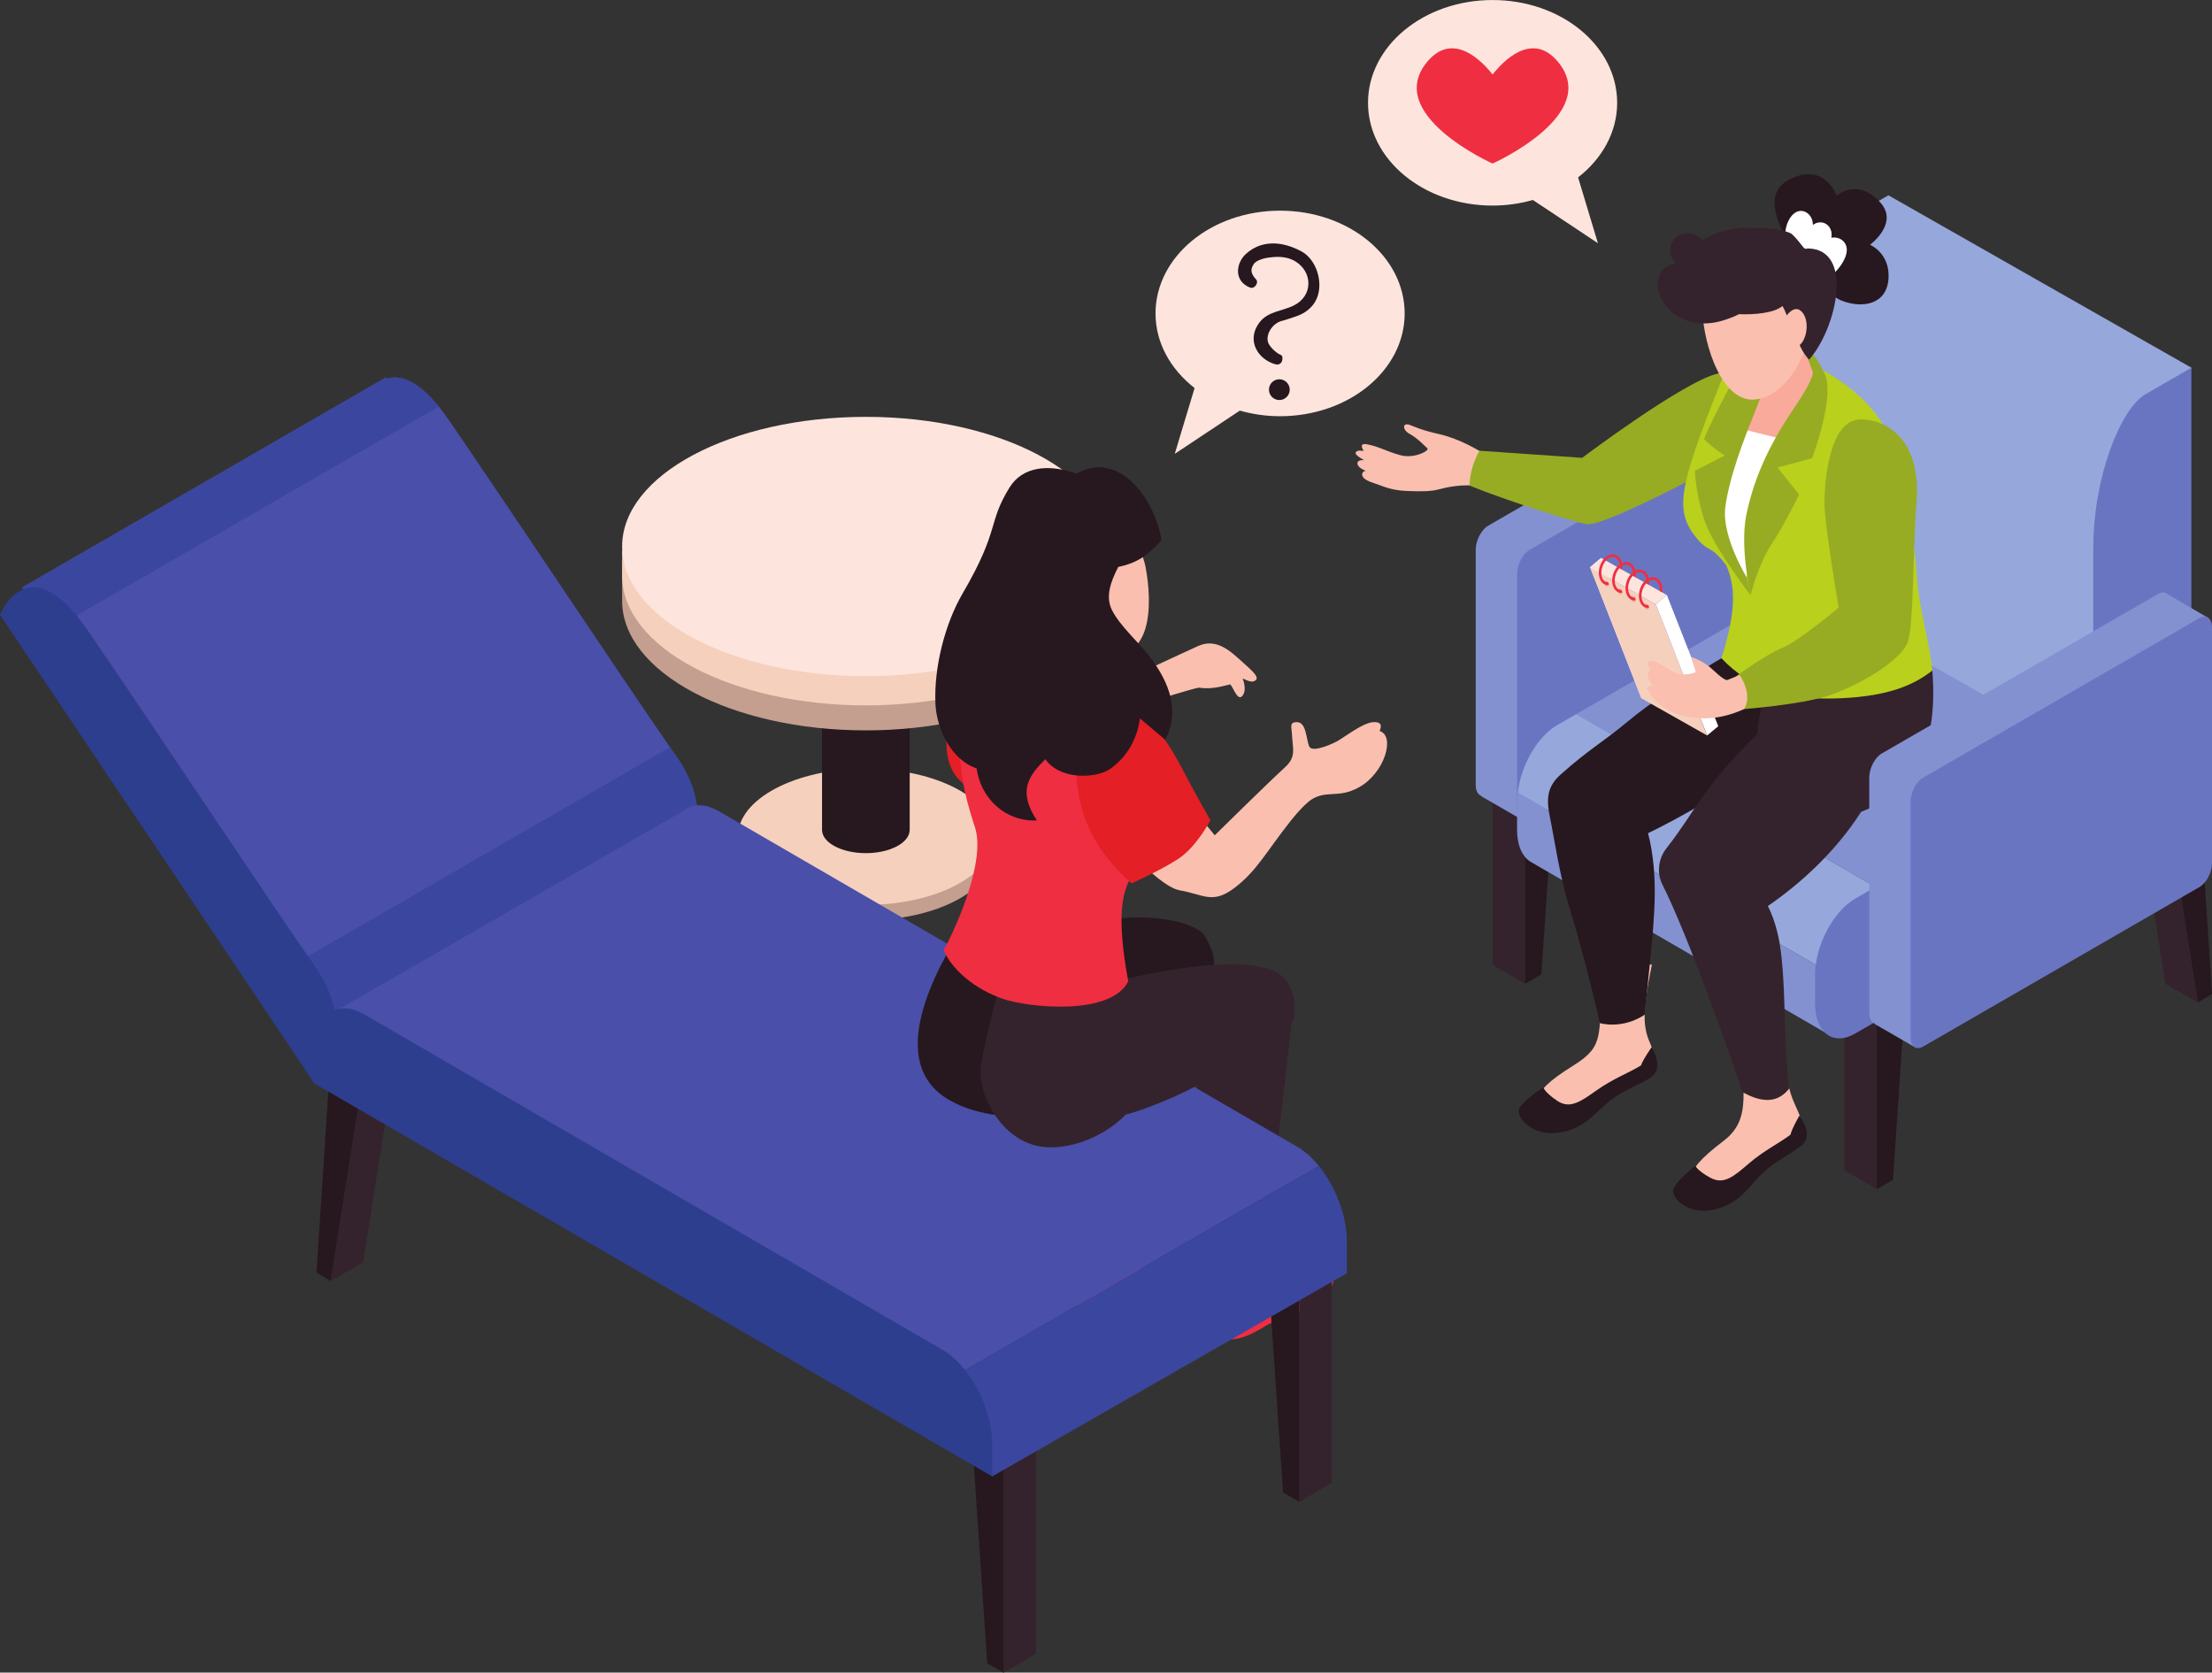<?xml version="1.0" encoding="UTF-8"?><svg xmlns="http://www.w3.org/2000/svg" xmlns:xlink="http://www.w3.org/1999/xlink" height="1622.1" preserveAspectRatio="xMidYMid meet" version="1.0" viewBox="262.8 315.0 2145.0 1622.1" width="2145.0" zoomAndPan="magnify"><rect x="262.8" y="315.0" width="2145.0" height="1622.1" fill="#333333" stroke="none"/><g><g><path d="M 978.23 1128.801 L 978.23 1138.82 C 978.23 1138.82 978.23 1140.52 978.23 1141.422 C 978.23 1177.898 1033.84 1207.48 1102.43 1207.48 C 1171.031 1207.48 1226.641 1177.898 1226.641 1141.422 C 1226.641 1140.52 1226.641 1138.82 1226.641 1138.82 L 1226.641 1128.801 L 978.23 1128.801" fill="#c49e8f"/></g><g><path d="M 1102.43 1060.441 C 1033.84 1060.441 978.23 1090.02 978.23 1126.512 C 978.23 1163 1033.84 1192.578 1102.43 1192.578 C 1171.031 1192.578 1226.641 1163 1226.641 1126.512 C 1226.641 1090.02 1171.031 1060.441 1102.43 1060.441" fill="#f5d0bd"/></g><g><path d="M 1059.93 978.5 L 1059.93 1118.879 C 1059.93 1118.879 1059.93 1119.469 1059.93 1119.77 C 1059.93 1132.25 1078.961 1142.379 1102.43 1142.379 C 1125.91 1142.379 1144.941 1132.25 1144.941 1119.77 C 1144.941 1119.469 1144.941 1118.879 1144.941 1118.879 L 1144.941 978.5 L 1059.93 978.5" fill="#26181e"/></g><g><path d="M 866.078 859.469 L 866.078 892.672 C 866.078 892.672 866.078 895.922 866.078 897.621 C 866.078 967.039 971.895 1023.328 1102.422 1023.328 C 1232.969 1023.328 1338.789 967.039 1338.789 897.621 C 1338.789 895.922 1338.789 892.672 1338.789 892.672 L 1338.789 859.469 L 866.078 859.469" fill="#c49e8f"/></g><g><path d="M 866.078 849.359 L 866.078 868.422 C 866.078 868.422 866.078 871.672 866.078 873.359 C 866.078 942.781 971.895 999.07 1102.422 999.07 C 1232.969 999.07 1338.789 942.781 1338.789 873.359 C 1338.789 871.672 1338.789 868.422 1338.789 868.422 L 1338.789 849.359 L 866.078 849.359" fill="#f5d0bd"/></g><g><path d="M 1102.43 719.27 C 971.895 719.27 866.078 775.559 866.078 844.988 C 866.078 914.43 971.895 970.719 1102.43 970.719 C 1232.969 970.719 1338.789 914.43 1338.789 844.988 C 1338.789 775.559 1232.969 719.27 1102.43 719.27" fill="#fde5dd"/></g><g><path d="M 2082.684 1468.277 L 2051.137 1450.059 L 2051.137 1225.039 L 2082.684 1243.258 L 2082.684 1468.277" fill="#34232c"/></g><g><path d="M 2082.684 1468.281 L 2098.453 1459.168 L 2114.242 1225.039 L 2082.684 1243.262 L 2082.684 1468.281" fill="#26181e"/></g><g><path d="M 2394.16 1287.34 L 2362.594 1269.121 L 2331.047 1069.801 L 2362.594 1088.02 L 2394.16 1287.34" fill="#34232c"/></g><g><path d="M 2394.16 1287.344 L 2407.852 1278.953 L 2394.16 1069.805 L 2362.59 1088.023 L 2394.16 1287.344" fill="#26181e"/></g><g><path d="M 1741.738 1269.039 L 1710.172 1250.816 L 1710.172 1025.789 L 1741.738 1044.02 L 1741.738 1269.039" fill="#34232c"/></g><g><path d="M 1741.734 1269.039 L 1757.508 1259.93 L 1773.293 1025.793 L 1741.734 1044.016 L 1741.734 1269.039" fill="#26181e"/></g><g><path d="M 2053.215 1088.098 L 2021.648 1069.879 L 1990.094 870.555 L 2021.648 888.77 L 2053.215 1088.098" fill="#34232c"/></g><g><path d="M 2053.211 1088.098 L 2066.906 1079.707 L 2053.211 870.559 L 2021.648 888.77 L 2053.211 1088.098" fill="#26181e"/></g><g><path d="M 2022.863 693.492 L 1982.988 670.301 C 1980.754 668.266 1977.555 667.992 1973.941 670.074 L 1706.043 824.746 C 1699.293 828.641 1693.832 839.09 1693.832 848.074 L 1693.832 1076.344 C 1693.832 1081.844 1695.891 1085.504 1699.02 1086.633 L 1698.918 1087.043 L 1739.512 1110.484 L 1762.844 1075.324 L 1759.84 1054.516 L 1973.941 930.902 C 1980.68 927.016 1986.152 916.566 1986.152 907.582 L 1986.152 730.887 L 2016.324 720.832 L 2022.863 693.492" fill="#8391d1"/></g><g><path d="M 2014.047 954.348 L 1746.145 1109.023 C 1739.406 1112.914 1733.938 1108.785 1733.938 1099.785 L 1733.938 871.527 C 1733.938 862.527 1739.406 852.082 1746.145 848.191 L 2014.047 693.516 C 2020.785 689.621 2026.254 693.762 2026.254 702.75 L 2026.254 931.02 C 2026.254 940.012 2020.785 950.453 2014.047 954.348" fill="#6a75c2"/></g><g><path d="M 2387.805 1014.684 L 2099.891 847.266 C 2092.77 840.461 2082.281 839.543 2070.637 846.273 L 1791.219 1007.594 L 2157.02 1218.805 L 2387.805 1014.684" fill="#8391d1"/></g><g><path d="M 2157.027 1218.801 L 1791.219 1007.59 L 1772.801 1018.23 C 1753.543 1029.34 1737.57 1057.543 1734.566 1083.863 L 2082.484 1284.73 L 2157.027 1218.801" fill="#96a7dc"/></g><g><path d="M 1733.934 1119.672 C 1733.934 1135.77 1739.527 1146.992 1748.242 1151.48 L 2041.145 1321.293 L 2082.488 1284.73 L 1734.57 1083.859 C 1734.238 1086.762 1733.934 1089.652 1733.934 1092.473 L 1733.934 1119.672" fill="#8391d1"/></g><g><path d="M 2359.555 1145.414 L 2061.711 1317.371 C 2040.344 1329.711 2022.863 1316.492 2022.863 1287.992 L 2022.863 1260.793 C 2022.863 1232.301 2040.344 1198.895 2061.711 1186.551 L 2359.555 1014.594 C 2380.934 1002.254 2398.414 1015.473 2398.414 1043.973 L 2398.414 1071.16 C 2398.414 1099.66 2380.934 1133.07 2359.555 1145.414" fill="#6a75c2"/></g><g><path d="M 2094.031 504.41 C 2094.031 504.41 2065.375 520.949 2049.598 530.062 C 2025.398 544.02 1998.883 610.395 1998.883 679.496 C 1998.883 748.594 1998.883 882.258 1998.883 882.258 L 2292.656 1049.434 L 2387.805 671.586 L 2094.031 504.41" fill="#96a7dc"/></g><g><path d="M 2343.387 697.238 C 2319.172 711.207 2292.656 777.574 2292.656 846.676 C 2292.656 915.777 2292.656 1049.434 2292.656 1049.434 L 2387.805 994.504 L 2387.805 671.586 C 2387.805 671.586 2359.164 688.125 2343.387 697.238" fill="#6a75c2"/></g><g><path d="M 1864.684 1250.492 C 1850.082 1250.43 1833.176 1245.98 1816.875 1239.141 C 1816.863 1247.953 1816.656 1256.48 1816.152 1264.422 C 1812.711 1318.551 1819.363 1329.02 1789.266 1347.863 C 1762.332 1364.723 1758.914 1370.051 1745.574 1388.332 C 1736.02 1401.461 1752.398 1408.301 1765.211 1406.57 C 1793.152 1402.781 1818.516 1374.633 1833.715 1370.012 C 1848.887 1365.402 1869.707 1359.672 1867.367 1343.312 C 1864.855 1325.703 1860.418 1325.902 1858.191 1310.469 C 1856.137 1296.211 1859.867 1273.992 1864.684 1250.492" fill="#fabfaf"/></g><g><path d="M 1864.434 1330.648 C 1864.434 1330.648 1856.328 1341.777 1854.082 1348.238 C 1841.734 1355.879 1827.258 1360.918 1811.266 1372.258 C 1795.27 1383.609 1785.098 1390.68 1772.938 1382.609 C 1760.777 1374.527 1759.359 1369.539 1759.359 1369.539 C 1759.359 1369.539 1740.934 1381.508 1736.305 1389.379 C 1731.664 1397.258 1747.293 1416.906 1773.285 1413.609 C 1799.277 1410.309 1809.41 1393.918 1823.77 1382.648 C 1838.141 1371.387 1851.074 1368.316 1864.098 1359.5 C 1877.125 1350.668 1864.434 1330.648 1864.434 1330.648" fill="#26181e"/></g><g><path d="M 1991.656 1317.348 C 1977.102 1318.668 1962.215 1295.637 1945.348 1290.359 C 1946.137 1299.129 1949.809 1307.578 1950.059 1315.539 C 1951.738 1369.758 1962.707 1399.539 1934.527 1421.129 C 1909.297 1440.461 1906.379 1446.09 1894.84 1465.539 C 1886.57 1479.508 1903.512 1484.777 1916.098 1481.848 C 1943.578 1475.438 1966.172 1445.02 1980.852 1439 C 1995.527 1432.969 2015.723 1425.309 2011.852 1409.238 C 2007.684 1391.949 2001.551 1385.711 1997.879 1370.559 C 1994.488 1356.559 1989.074 1341.199 1991.656 1317.348" fill="#fabfaf"/></g><g><path d="M 2007.727 1396.91 C 2007.727 1396.91 2000.691 1408.758 1999.066 1415.398 C 1987.504 1424.16 1973.574 1430.547 1958.711 1443.348 C 1943.859 1456.148 1934.395 1464.16 1921.527 1457.27 C 1908.664 1450.367 1906.789 1445.539 1906.789 1445.539 C 1906.789 1445.539 1889.57 1459.188 1885.699 1467.457 C 1881.828 1475.738 1899.246 1493.828 1924.805 1488.098 C 1950.371 1482.359 1958.91 1465.09 1972.145 1452.52 C 1985.395 1439.949 1997.977 1435.68 2010.109 1425.66 C 2022.242 1415.648 2007.727 1396.91 2007.727 1396.91" fill="#26181e"/></g><g><path d="M 2056.07 985.656 C 2053.066 984.918 1978.586 926.742 1978.586 926.742 C 1978.586 926.742 1887.039 976.301 1841.156 1014.773 C 1818.344 1033.895 1802.73 1042.293 1776.09 1066.203 C 1763.672 1077.344 1761.902 1088.684 1765.629 1106.723 C 1770.391 1129.844 1774.914 1163.043 1784.301 1193.82 C 1802.199 1252.594 1814.227 1307.203 1814.227 1307.203 C 1814.227 1307.203 1835.461 1313.723 1857.656 1299.07 C 1864.352 1230.582 1869.859 1192.723 1866.332 1154.812 C 1865.172 1142.234 1863.199 1131.793 1860.914 1123.062 C 1891.852 1107.914 1942.582 1080.531 1973.594 1050.234 C 2057.891 1054.371 2059.066 986.398 2056.07 985.656" fill="#26181e"/></g><g><path d="M 2136.598 965.297 C 2136.504 964.055 1993.586 921.043 1994.547 921.82 C 1994.926 922.125 1969.691 986.711 1966.777 1026.828 C 1910.465 1082.961 1908.719 1099.398 1878.664 1137.789 C 1869.973 1148.879 1869.973 1163.098 1874.66 1172.43 C 1899.945 1222.801 1941.398 1339.879 1952.426 1374.07 C 1968.469 1383.02 1985.328 1386.758 1997.879 1370.559 C 1991.734 1332.789 1995.82 1258.371 1986.629 1220.391 C 1983.988 1209.5 1980.746 1200.84 1977.121 1193.641 C 2007.215 1173.059 2042.352 1141.852 2067.547 1102.309 C 2140.141 1074.848 2139.445 1002.648 2136.598 965.297" fill="#34232c"/></g><g><path d="M 1970.637 695.684 C 1962.645 688.227 1950.449 672.254 1928.902 677.176 C 1895.281 684.875 1797.062 759.023 1797.062 759.023 L 1691.871 751.723 C 1691.871 751.723 1681.629 761.441 1681.812 783.035 C 1696.223 790.891 1778.422 818.578 1801.102 823.293 C 1819.395 827.09 1956.66 751.262 1956.66 751.262 L 1970.637 695.684" fill="#97ac23"/></g><g><path d="M 1936.836 863.395 C 1945.801 884.09 1946.59 907.09 1932.105 953.391 C 1960.98 983.773 1997.25 994.75 2049.707 992.074 C 2093.816 989.828 2117.949 979.832 2136.586 965.297 C 2134.699 941.496 2123.953 906.375 2121.801 876.359 C 2118.445 829.277 2110.164 780.055 2096.148 741.953 C 2084.523 710.363 2050.848 680.238 2005.352 662.281 C 1952.344 641.363 1941.922 659.988 1941.922 659.988 C 1941.922 659.988 1909.246 737.73 1899.926 772.809 C 1892.676 800.113 1892.664 816.746 1905.574 833.707 C 1920.57 853.422 1920.125 840.98 1936.836 863.395" fill="#b9d01c"/></g><g><path d="M 2014.273 651.574 C 2013.625 649.207 1971.77 671.504 1971.816 672.328 C 1972.617 686.074 1966.57 692.457 1959.539 705.234 C 1955.863 711.902 1957.211 725.961 1951.004 739.973 C 1945.691 752.012 1948.746 750.094 1958.184 755.676 C 1973.102 764.488 1998.793 756.164 2020.43 729.824 C 2017.164 726.387 2031.695 713.523 2029.043 705.508 C 2025.602 695.062 2020.914 676.254 2014.273 651.574" fill="#f9aa9b"/></g><g><path d="M 1995.625 741.957 L 1948.391 730.219 C 1948.391 730.219 1924.727 784.602 1923.465 809.59 C 1922.203 834.578 1955.43 882.656 1955.43 882.656 C 1955.43 882.656 1963.523 823.961 1970.625 798.277 C 1977.727 772.59 1995.625 741.957 1995.625 741.957" fill="#fff"/></g><g><path d="M 1950.273 671.512 C 1950.273 671.512 1925.234 716.25 1915.184 740.648 C 1923.551 749.605 1935.258 756.703 1935.258 756.703 L 1906.297 771.656 C 1906.297 771.656 1907.762 800.715 1917.859 825.379 C 1927.945 850.043 1960.469 892.336 1960.469 892.336 L 1956.461 874.633 C 1956.461 874.633 1932.352 835.523 1935.84 807.203 C 1939.34 778.871 1953.953 740.586 1963.785 716.492 C 1973.605 692.383 1973.023 687.48 1973.023 687.48 L 1950.273 671.512" fill="#97ac23"/></g><g><path d="M 2013.609 655.586 C 2013.609 655.586 2017.219 667.367 2020.914 676.25 C 2019.41 685.898 2007.82 702.891 1999.25 715.723 C 1975.191 751.797 1962.387 783.938 1956.133 814.875 C 1949.805 846.238 1960.469 892.324 1960.469 892.324 C 1960.469 892.324 1966.695 862.676 1983.762 837.941 C 1991.031 827.43 2007.469 794.676 2007.469 794.676 L 1986.496 768.398 L 2020.027 759.375 C 2020.027 759.375 2042.457 699.621 2032.355 677.879 C 2019.5 650.211 2013.609 655.586 2013.609 655.586" fill="#97ac23"/></g><g><path d="M 1994.605 547.719 C 1986.68 528.648 1970.645 499.062 2003.359 486.645 C 2033.797 475.09 2043.828 504.844 2043.828 504.844 C 2043.828 504.844 2064.227 486.645 2086.418 511.699 C 2104.23 531.84 2076.152 552.391 2076.152 552.391 C 2076.152 552.391 2095.762 560.461 2094.098 585.246 C 2092.445 610.031 2069.324 614.73 2048.27 606.402 C 2036.07 601.59 2003.875 570.023 1994.605 547.719" fill="#26181e"/></g><g><path d="M 2051.633 550.543 C 2048.641 546.188 2043.48 544.723 2038.645 545.52 C 2039.582 540.949 2038.434 536.027 2034.559 532.922 C 2030.848 529.945 2026.074 529.996 2022.023 532.293 C 2021.621 532.531 2021.18 532.859 2020.75 533.148 C 2020.723 530.246 2020.145 527.418 2018.441 524.871 C 2015.766 520.871 2011.184 518.523 2006.426 519.949 C 1996.934 522.789 1992.086 539.059 1994.609 547.715 C 1994.812 548.434 1995.441 548.914 1996.102 549.152 C 1999.961 562.117 2009.266 571.254 2019.992 579.242 C 2023.363 581.754 2027.363 585.492 2031.867 585.227 C 2036.84 584.922 2041.273 580.242 2044.301 576.844 C 2049.879 570.609 2057.289 558.758 2051.633 550.543" fill="#fff"/></g><g><path d="M 1914 619.469 C 1913.566 602.484 1915.789 580.953 1928.004 567.996 C 1940.078 555.188 1962.105 552.516 1978.891 552.566 C 2004.934 552.625 2025.094 580.059 2022.734 613.504 C 2020.562 644.402 2003.293 692.93 1969.598 701.625 C 1932.113 711.293 1914.648 645.309 1914 619.469" fill="#fabfaf"/></g><g><path d="M 1872.629 580.754 C 1876.008 573.812 1881.633 571.016 1887.816 570.688 C 1882.012 564.453 1879.637 555.625 1885.859 547.699 C 1893.445 537.984 1906.637 539.844 1913.68 548.039 C 1930.637 537.453 1949.656 534.648 1969.688 536.023 C 1979.148 536.684 1990.273 537.188 1999.113 541.16 C 2002.402 542.625 2012.113 555.715 2012.266 555.727 C 2013.023 555.766 2013.668 556.07 2014.227 556.461 C 2014.73 556.145 2015.277 555.918 2015.844 555.93 C 2061.281 556.602 2043.766 633.754 2017.047 663.852 C 2010.09 656.137 2008.496 650.383 2001.746 636.574 C 1999.062 631.098 1994.484 616.82 1991.312 611.801 C 1982.828 618.742 1964.125 620.258 1949.125 619.703 C 1944.156 622.207 1938.844 624.18 1933.848 625.734 C 1915.184 631.551 1894.938 629.113 1880.785 614.695 C 1872.465 606.223 1867.078 592.16 1872.629 580.754" fill="#34232c"/></g><g><path d="M 1991.973 625.984 C 1991.973 625.984 2001.785 607.453 2010.531 617.922 C 2019.277 628.391 2013.281 651.406 2003.246 651.582 C 1993.211 651.754 1991.973 625.984 1991.973 625.984" fill="#fabfaf"/></g><g><path d="M 2067.281 721.688 C 2036.312 721.648 2032.086 782.879 2031.969 802.707 C 2031.836 822.531 2045.758 904.16 2045.758 904.16 C 2040.512 909.074 2005.277 937.316 1993.016 942.449 C 1970.215 951.996 1939.68 975.895 1939.68 975.895 L 1954.133 1002.648 C 1954.133 1002.648 2007.758 998.547 2034.969 989.938 C 2062.441 981.242 2107.168 955.91 2112.961 936.945 C 2118.738 917.984 2117.305 853.828 2121.297 802.707 C 2126.254 739.152 2090.238 721.711 2067.281 721.688" fill="#97ac23"/></g><g><path d="M 1918.242 1028.27 L 1929.023 1019.277 L 1879.199 892.113 L 1868.418 901.098 L 1918.242 1028.27" fill="#fff"/></g><g><path d="M 1854.516 992.25 L 1865.309 983.27 L 1815.48 856.094 L 1804.703 865.09 L 1854.516 992.25" fill="#fff"/></g><g><path d="M 1879.195 892.121 L 1815.465 856.105 L 1804.684 865.098 L 1868.414 901.102 L 1879.195 892.121" fill="#fde5dd"/></g><g><path d="M 1918.234 1028.273 L 1854.508 992.258 L 1804.68 865.102 L 1868.418 901.113 L 1918.234 1028.273" fill="#f5d0bd"/></g><g><path d="M 1857.688 904.391 C 1858.582 905.816 1860.109 906.492 1861.094 905.875 C 1862.074 905.258 1862.145 903.602 1861.242 902.16 C 1860.352 900.734 1858.82 900.07 1857.848 900.688 C 1856.867 901.293 1856.797 902.961 1857.688 904.391" fill="#e1aa95"/></g><g><path d="M 1861.875 904.391 C 1861.875 903.859 1861.461 902.133 1860.965 901.766 C 1860.355 901.973 1858.84 901.664 1858.527 901.488 C 1854.844 899.453 1853.465 893.344 1855.469 887.164 C 1856.535 883.828 1858.434 880.996 1860.793 879.18 C 1863.004 877.465 1865.375 876.879 1867.398 877.559 C 1870.734 878.637 1872.645 883.023 1872.242 888.176 C 1873.152 888.625 1874.555 889.488 1874.602 889.406 C 1874.695 889.258 1874.738 889.086 1874.762 888.902 C 1875.512 882.195 1872.863 876.672 1868.168 875.152 C 1865.305 874.254 1862.141 874.957 1859.242 877.176 C 1856.492 879.305 1854.305 882.574 1853.062 886.383 C 1850.473 894.438 1853.016 902.48 1858.746 904.332 C 1858.883 904.367 1860.852 904.84 1861.875 904.391" fill="#ef2e42"/></g><g><path d="M 1844.738 897.059 C 1845.625 898.488 1847.156 899.156 1848.133 898.547 C 1849.117 897.934 1849.188 896.266 1848.301 894.836 C 1847.395 893.406 1845.875 892.738 1844.887 893.348 C 1843.91 893.961 1843.832 895.629 1844.738 897.059" fill="#e1aa95"/></g><g><path d="M 1848.891 897.074 C 1848.902 896.547 1848.48 894.809 1848 894.445 C 1847.383 894.66 1845.875 894.352 1845.555 894.172 C 1841.887 892.137 1840.504 886.023 1842.492 879.84 C 1843.578 876.504 1845.453 873.672 1847.816 871.855 C 1850.023 870.152 1852.402 869.559 1854.422 870.242 C 1857.77 871.328 1859.746 875.613 1859.336 880.766 C 1860.25 881.211 1861.004 881.738 1861.645 882.059 C 1861.723 881.922 1861.77 881.75 1861.793 881.578 C 1862.535 874.883 1859.887 869.352 1855.211 867.832 C 1852.32 866.93 1849.168 867.637 1846.277 869.855 C 1843.512 871.98 1841.328 875.25 1840.094 879.066 C 1837.5 887.109 1840.047 895.164 1845.773 897.016 C 1845.91 897.051 1847.875 897.52 1848.891 897.074" fill="#ef2e42"/></g><g><path d="M 1831.762 889.695 C 1832.664 891.125 1834.184 891.789 1835.164 891.172 C 1836.145 890.562 1836.211 888.895 1835.32 887.465 C 1834.422 886.035 1832.898 885.371 1831.918 885.988 C 1830.93 886.598 1830.859 888.266 1831.762 889.695" fill="#e1aa95"/></g><g><path d="M 1835.938 889.695 C 1835.938 889.176 1835.52 887.449 1835.043 887.074 C 1834.418 887.293 1832.91 886.973 1832.59 886.805 C 1828.914 884.762 1827.543 878.656 1829.527 872.473 C 1830.605 869.137 1832.5 866.301 1834.848 864.484 C 1837.062 862.781 1839.422 862.191 1841.453 862.871 C 1844.812 863.949 1846.773 868.238 1846.379 873.391 C 1847.285 873.844 1848.035 874.379 1848.68 874.695 C 1848.762 874.547 1848.805 874.391 1848.828 874.207 C 1849.578 867.512 1846.922 861.988 1842.234 860.469 C 1839.355 859.559 1836.199 860.262 1833.305 862.488 C 1830.547 864.609 1828.359 867.875 1827.133 871.688 C 1824.535 879.746 1827.074 887.789 1832.816 889.641 C 1832.941 889.688 1834.906 890.152 1835.938 889.695" fill="#ef2e42"/></g><g><path d="M 1818.789 882.172 C 1819.695 883.602 1821.219 884.262 1822.191 883.648 C 1823.188 883.031 1823.254 881.375 1822.359 879.945 C 1821.453 878.512 1819.93 877.844 1818.957 878.457 C 1817.973 879.074 1817.906 880.738 1818.789 882.172" fill="#e1aa95"/></g><g><path d="M 1822.957 882.176 C 1822.969 881.648 1822.551 879.922 1822.066 879.551 C 1821.449 879.766 1819.938 879.461 1819.609 879.281 C 1815.938 877.242 1814.562 871.137 1816.559 864.949 C 1817.629 861.613 1819.52 858.773 1821.875 856.973 C 1824.094 855.258 1826.461 854.66 1828.48 855.348 C 1831.836 856.43 1833.809 860.711 1833.402 865.875 C 1834.316 866.324 1835.059 866.852 1835.699 867.168 C 1835.781 867.023 1835.836 866.863 1835.848 866.695 C 1836.602 859.992 1833.953 854.461 1829.266 852.949 C 1826.383 852.035 1823.227 852.746 1820.332 854.965 C 1817.582 857.098 1815.387 860.363 1814.156 864.172 C 1811.566 872.219 1814.113 880.273 1819.848 882.121 C 1819.973 882.156 1821.945 882.629 1822.957 882.176" fill="#ef2e42"/></g><g><path d="M 1902.73 952.176 C 1902.73 952.176 1910.391 954.117 1919.52 960.91 C 1924.07 964.293 1932.789 973.91 1937.523 974.555 C 1943.445 972.367 1949.723 969.617 1949.723 969.617 C 1949.723 969.617 1962.945 987.93 1954.129 1002.648 C 1944.773 1006.859 1922.18 1016.156 1895.047 1008.996 C 1870.973 1002.648 1866.18 992.074 1861.727 985.988 C 1857.258 979.906 1865.289 980.102 1865.289 980.102 C 1865.289 980.102 1855.922 966.855 1863.629 965.195 C 1861.508 961.066 1858.148 956.379 1863.508 955.656 C 1868.867 954.934 1884.211 966.543 1887.594 967.75 C 1897.277 971.184 1907.234 966.844 1907.234 966.844 L 1902.73 952.176" fill="#fabfaf"/></g><g><path d="M 1697.418 752.367 C 1697.418 752.367 1678.684 740.715 1659.281 736.238 C 1639.891 731.762 1637.227 729.762 1629.863 727.086 C 1622.5 724.41 1622.5 731.957 1629.863 735.875 C 1637.227 739.789 1644.734 747.848 1646.996 749.84 C 1649.254 751.828 1634.551 760.262 1620.492 756.379 C 1606.453 752.492 1600.02 748.004 1588.18 745.84 C 1579.473 744.246 1585.273 752.367 1585.273 752.367 C 1585.273 752.367 1577.336 750.715 1577.391 754.566 C 1577.41 756.941 1585.719 761.305 1585.719 761.305 C 1585.719 761.305 1579.129 760.449 1579.129 764.438 C 1579.129 768.707 1587.273 771.676 1587.273 771.676 C 1584.992 771.676 1582.867 773.957 1583.941 776.57 C 1585.367 780.102 1590.363 781.984 1596.863 784.152 C 1605.371 786.996 1611.805 790.453 1626.52 791.117 C 1641.234 791.793 1650.617 791.566 1657.773 789.641 C 1667.781 786.953 1677.039 785.629 1687.816 785.629 C 1688.523 766.043 1697.418 752.367 1697.418 752.367" fill="#fabfaf"/></g><g><path d="M 2404.461 914.41 L 2364.59 891.211 C 2362.363 889.184 2359.145 888.91 2355.547 890.996 L 2087.648 1045.668 C 2080.906 1049.559 2075.434 1060.008 2075.434 1069 L 2075.434 1297.27 C 2075.434 1302.77 2077.484 1306.418 2080.625 1307.559 L 2080.508 1307.961 L 2121.117 1331.398 L 2144.457 1296.25 L 2141.445 1275.43 L 2355.547 1151.828 C 2362.289 1147.93 2367.746 1137.488 2367.746 1128.488 L 2367.746 951.805 L 2397.926 941.75 L 2404.461 914.41" fill="#8391d1"/></g><g><path d="M 2395.637 1175.273 L 2127.742 1329.941 C 2120.992 1333.832 2115.527 1329.703 2115.527 1320.715 L 2115.527 1092.441 C 2115.527 1083.453 2120.992 1073.004 2127.742 1069.113 L 2395.637 914.441 C 2402.387 910.547 2407.852 914.684 2407.852 923.672 L 2407.852 1151.945 C 2407.852 1160.934 2402.387 1171.375 2395.637 1175.273" fill="#6a75c2"/></g><g><path d="M 1374.719 1302.648 C 1374.719 1302.648 1417.441 1287.621 1435.441 1263.23 C 1446.328 1248.48 1435.629 1230.949 1431.012 1222.672 C 1427.988 1217.262 1416.879 1211.801 1402.871 1208.469 C 1367.391 1200.031 1317.102 1206.16 1276.449 1224.23 C 1235.789 1242.301 1374.719 1302.648 1374.719 1302.648" fill="#26181e"/></g><g><path d="M 1524.949 1537.719 C 1541.699 1544.359 1546.488 1550.379 1541.98 1561.129 C 1535.34 1576.941 1518.48 1586.73 1503.539 1589.828 C 1481.012 1594.512 1464.129 1625.629 1440.07 1600.84 C 1433.898 1594.48 1439.328 1577.738 1441.461 1568.961 C 1441.02 1562.828 1451.891 1543.52 1451.051 1526.98 C 1474.801 1536.031 1477.461 1530.512 1483.852 1534.68 C 1482.891 1540.422 1481.77 1546.121 1480.23 1551.648 C 1488.82 1549.02 1513.73 1533.27 1524.949 1537.719" fill="#f9aa9b"/></g><g><path d="M 1441.238 1566 C 1441.238 1566 1455.32 1571.059 1464.379 1573.941 C 1473.441 1576.82 1495.191 1577.988 1511.84 1561.859 C 1524.781 1549.328 1504.891 1540.711 1504.891 1540.711 C 1504.891 1540.711 1522.621 1520.41 1543.578 1529.172 C 1553.32 1533.23 1559.121 1554.578 1553.57 1564.109 C 1547.66 1574.262 1535.41 1585.078 1525.988 1587.449 C 1516.578 1589.82 1497.988 1596.121 1490.871 1600.41 C 1477.781 1608.32 1455.559 1621.941 1440.609 1607.52 C 1425.672 1593.102 1441.238 1566 1441.238 1566" fill="#ef2e42"/></g><g><path d="M 1325.16 1481.031 C 1324.648 1483.488 1332.621 1520.309 1336.129 1530.719 C 1338.871 1538.84 1339.539 1543.621 1347.352 1546.09 C 1363.441 1547.059 1364.219 1549.84 1367.98 1557.941 C 1371.27 1565.012 1348.43 1579.219 1332.91 1577.211 C 1328.77 1576.672 1310.02 1576.219 1303.922 1566.34 C 1294.969 1551.82 1304.738 1539.078 1299.309 1522.371 C 1293.219 1503.59 1268.77 1504.32 1276.09 1484.328 C 1278.27 1478.371 1284.871 1466.328 1287.82 1461.281 C 1289.73 1458.012 1292.309 1447.391 1294.5 1433.301 C 1311.762 1441.352 1326.949 1439.828 1335.629 1443.172 C 1331.441 1454.422 1328.891 1463.449 1325.16 1481.031" fill="#fabfaf"/></g><g><path d="M 1309.191 1559.422 C 1307.211 1546.078 1307.211 1518.422 1300.789 1508.039 C 1295.59 1499.641 1283.059 1487.43 1269.441 1482.301 C 1278.539 1467.762 1287.82 1461.281 1287.82 1461.281 C 1287.82 1461.281 1312.648 1478.93 1315.609 1502.379 C 1318.578 1525.828 1318.309 1555.621 1334.898 1557.59 C 1351.5 1559.57 1343.98 1544.578 1343.98 1544.578 C 1343.98 1544.578 1371.441 1531.262 1374.551 1557.91 C 1375.629 1567.148 1371.621 1574.691 1355.559 1582.148 C 1347.41 1585.93 1338.059 1587.961 1328.891 1587.398 C 1319 1583.27 1311.16 1572.738 1309.191 1559.422" fill="#ef2e42"/></g><g><path d="M 1291.801 1527.41 C 1289.922 1513.969 1254.949 1506.051 1268.762 1483.34 C 1268.98 1482.969 1269.211 1482.66 1269.441 1482.301 C 1283.059 1487.43 1295.59 1499.641 1300.789 1508.039 C 1307.211 1518.422 1307.211 1546.078 1309.191 1559.422 C 1311.16 1572.738 1319 1583.27 1328.891 1587.398 C 1319.98 1586.852 1311.23 1583.84 1303.922 1577.512 C 1289.102 1564.672 1293.672 1540.852 1291.801 1527.41" fill="#e41f25"/></g><g><path d="M 1318.211 1306.789 C 1323.172 1287.852 1333.23 1265.691 1346.289 1253.48 C 1370.801 1264.391 1398.43 1269.219 1423.281 1265.238 C 1422.23 1266.52 1421.07 1267.68 1419.66 1268.52 C 1414.68 1296.719 1402.68 1320.422 1389.469 1342.078 C 1369.25 1375.219 1345.871 1428.352 1328.891 1463.449 C 1318.129 1451.602 1298.301 1445.91 1292.102 1446.66 C 1291.352 1434.359 1308.57 1343.648 1318.211 1306.789" fill="#26181e"/></g><g><path d="M 1457.281 1265.719 C 1482.289 1271.738 1469.16 1247.691 1494.93 1255.559 C 1521.23 1263.602 1521.07 1300.672 1515.301 1306.691 C 1509.762 1358.219 1494.93 1489.719 1483.09 1538.852 C 1471.66 1543.879 1454.309 1552.75 1448.828 1543.762 C 1446.84 1519.41 1426.391 1407.66 1424.941 1389.129 C 1419.762 1322.711 1439.461 1290.891 1457.281 1265.719" fill="#34232c"/></g><g><path d="M 1235.891 1937.16 L 1267.449 1918.941 L 1267.449 1693.93 L 1235.891 1712.148 L 1235.891 1937.16" fill="#34232c"/></g><g><path d="M 1235.891 1937.16 L 1220.109 1928.051 L 1204.328 1693.93 L 1235.891 1712.148 L 1235.891 1937.16" fill="#26181e"/></g><g><path d="M 583.395 1557.398 L 614.953 1539.18 L 646.512 1339.859 L 614.953 1358.078 L 583.395 1557.398" fill="#34232c"/></g><g><path d="M 583.395 1557.398 L 569.699 1549.012 L 583.395 1339.859 L 614.953 1358.078 L 583.395 1557.398" fill="#26181e"/></g><g><path d="M 1522.719 1771.5 L 1554.281 1753.281 L 1554.281 1528.27 L 1522.719 1546.488 L 1522.719 1771.5" fill="#34232c"/></g><g><path d="M 1522.719 1771.5 L 1506.941 1762.391 L 1491.16 1528.27 L 1522.719 1546.488 L 1522.719 1771.5" fill="#26181e"/></g><g><path d="M 870.227 1391.738 L 901.785 1373.52 L 933.344 1174.199 L 901.785 1192.422 L 870.227 1391.738" fill="#34232c"/></g><g><path d="M 870.227 1391.738 L 856.531 1383.352 L 870.227 1174.199 L 901.785 1192.422 L 870.227 1391.738" fill="#26181e"/></g><g><path d="M 637.035 681.039 L 637.762 682.289 C 649.906 678.449 666.656 682.75 688.223 709.23 C 691.531 713.301 694.945 717.852 698.484 723.012 C 763.773 818.27 868.383 976.09 912.531 1039.648 C 914.543 1042.551 916.48 1045.328 918.23 1047.82 C 965.516 1115.059 918.23 1162.219 918.23 1162.219 L 567.762 1365.801 L 511.906 1270.949 L 309.793 927.719 L 284.414 884.621 L 637.035 681.039" fill="#4a4faa"/></g><g><path d="M 918.23 1047.82 C 965.516 1115.059 918.23 1162.219 918.23 1162.219 L 567.762 1365.801 L 511.906 1270.949 L 912.531 1039.648 C 914.543 1042.551 916.48 1045.328 918.23 1047.82" fill="#3b469e"/></g><g><path d="M 284.414 884.621 L 637.035 681.039 L 637.762 682.289 C 649.906 678.449 666.656 682.75 688.223 709.23 L 309.793 927.719 L 284.414 884.621" fill="#3b469e"/></g><g><path d="M 567.762 1365.801 L 262.809 911.219 C 262.809 911.219 290.156 842.172 348.016 926.59 C 416.281 1026.199 527.59 1194.281 567.762 1251.398 C 615.047 1318.641 567.762 1365.801 567.762 1365.801" fill="#2d3e8f"/></g><g><path d="M 578.18 1301.34 L 925.039 1101.539 C 933.82 1094.352 946.176 1093.801 959.895 1101.719 L 1520.641 1427.039 C 1528.199 1431.41 1535.32 1437.898 1541.691 1445.711 L 1131.578 1682.488 L 578.18 1301.34" fill="#4a4faa"/></g><g><path d="M 1568.871 1549.82 L 1224.969 1746.809 L 1131.578 1682.488 L 1541.691 1445.711 C 1557.762 1465.422 1568.871 1493.762 1568.871 1519.199 L 1568.871 1549.82" fill="#3b469e"/></g><g><path d="M 567.762 1365.801 L 1224.969 1746.82 L 1224.969 1716.191 C 1224.969 1680.672 1203.371 1639.422 1176.738 1624.039 L 615.992 1298.719 C 589.355 1283.34 567.762 1299.66 567.762 1335.18 L 567.762 1365.801" fill="#2d3e8f"/></g><g><path d="M 1223.809 951.891 C 1223.809 951.891 1211.891 952.75 1194.531 984.172 C 1177.172 1015.578 1170.691 1066.629 1207.289 1080.621 C 1243.891 1094.609 1249.07 963.422 1249.07 963.422 L 1223.809 951.891" fill="#e41f25"/></g><g><path d="M 1293.129 1343.68 C 1280.391 1363.422 1283.172 1379.391 1282.762 1400.609 C 1247.469 1398.191 1212.879 1398.941 1183.25 1381.781 C 1121.82 1346.219 1166.289 1259.57 1202.199 1204.691 C 1227.109 1238.09 1279.43 1262.719 1322.859 1258.84 C 1321.488 1276.852 1317.531 1295.262 1314.488 1305.301 C 1309.949 1320.309 1301.398 1330.871 1293.129 1343.68" fill="#26181e"/></g><g><path d="M 1214.199 1346.809 C 1223.059 1298.969 1234.672 1264.852 1235.469 1253.531 C 1236.039 1245.48 1320.27 1271.609 1359.27 1263.23 C 1384.648 1257.781 1458.238 1241.809 1494.93 1255.559 C 1515.719 1277.238 1499.012 1307.578 1466.969 1338.059 C 1434.422 1369.031 1371.121 1391.789 1354.191 1396.039 C 1341.578 1409.809 1312.789 1427.84 1281.121 1427.699 C 1234.91 1427.5 1209.078 1374.441 1214.199 1346.809" fill="#34232c"/></g><g><path d="M 1231.172 986.672 C 1231.449 984.57 1233.211 982.719 1235.16 982.02 C 1264.281 971.5 1269.949 954.879 1273.02 927.539 C 1273.461 923.641 1278.379 921.52 1281.66 923.211 C 1298.172 931.711 1314.98 937.539 1333.191 941.02 C 1320.379 992.141 1351.43 1000.43 1366.09 1019.191 C 1369.801 1023.93 1337.289 1051.68 1318.672 1050.52 C 1302.578 1049.52 1286.41 1045.691 1272.102 1038.078 C 1256.309 1029.68 1228.398 1007.48 1231.172 986.672" fill="#fabfaf"/></g><g><path d="M 1268.91 864.371 C 1269.691 838.512 1288.039 802.73 1316.969 802.66 C 1346.449 802.59 1369.762 844.531 1373.621 864.609 C 1380.18 898.719 1382.191 963.852 1326.25 947.238 C 1282.672 934.301 1267.738 902.93 1268.91 864.371" fill="#fabfaf"/></g><g><path d="M 1387.648 1069.281 C 1388.988 1047.281 1373.129 1017.191 1350.359 1003.871 C 1327.211 999.91 1304.34 1021 1278.121 1002.719 C 1259.48 989.719 1259.16 972.52 1255.789 970.34 C 1231.148 954.449 1219.031 967.789 1208.531 985.699 C 1184.121 1027.379 1194.18 1074.578 1208.238 1117.371 C 1218.59 1148.879 1192.078 1210.109 1177.891 1236.648 C 1186.18 1255.512 1207.922 1274.398 1235.961 1283.891 C 1260.059 1292.051 1339.941 1300.57 1356.891 1266.691 C 1350.891 1234.32 1349.531 1212.391 1350.75 1196.801 C 1352.289 1177.25 1357.879 1167.66 1363.488 1159.91 C 1369.82 1151.141 1396.551 1133.949 1398.352 1119.16 C 1400.379 1102.551 1386.57 1086.859 1387.648 1069.281" fill="#ef2e42"/></g><g><path d="M 1243.969 958.57 C 1243.969 958.57 1237.48 975.52 1246.469 990.73 C 1255.449 1005.941 1272.039 1013.922 1292.121 1014.301 C 1312.211 1014.691 1354.148 1006.34 1354.148 1006.34 C 1354.148 1006.34 1355.539 994.289 1342.98 990.352 C 1330.43 986.422 1292.988 996.379 1276.969 988.359 C 1260.949 980.34 1260.93 969.789 1254.91 961.301 C 1248.879 952.82 1243.969 958.57 1243.969 958.57" fill="#bec9e8"/></g><g><path d="M 1339.43 983.172 C 1347.879 976.109 1414.289 946.379 1424.031 941.77 C 1442.73 932.922 1456.621 947.289 1467.699 957.109 C 1478.781 966.93 1485.719 973.148 1478.398 975.781 C 1475.051 976.988 1467.699 972.801 1467.699 972.801 C 1467.699 972.801 1472.469 983.66 1467.699 989.66 C 1462.93 995.648 1458.922 981.762 1455.77 978.73 C 1452.449 979.172 1438.949 984.102 1425.691 981.898 C 1423.039 981.461 1368.461 998.73 1366.379 998.852 C 1346.219 999.48 1344.02 985.672 1339.43 983.172" fill="#fabfaf"/></g><g><path d="M 1434.5 957.281 C 1435.281 957.281 1444.09 959.961 1450.711 961.059 C 1457.32 962.172 1467.41 964.629 1468.762 969.32 C 1470.102 974.012 1466.059 974.59 1460.91 974.02 C 1455.762 973.461 1449.141 978.988 1440.512 975.328 C 1431.879 971.672 1434.5 957.281 1434.5 957.281" fill="#fabfaf"/></g><g><path d="M 1560.941 1033 C 1576.281 1023.012 1587.398 1015.02 1596.059 1015.309 C 1601.398 1015.488 1603.172 1017.672 1600.66 1023.941 C 1616.211 1028.738 1605.488 1064.949 1580.371 1078.66 C 1560.781 1089.359 1550.012 1081.23 1535.262 1089.91 C 1530.34 1092.801 1521.352 1102.219 1515.07 1110.172 C 1489.988 1141.949 1481.629 1159.52 1460.039 1175.98 C 1438.441 1192.441 1429.699 1182.281 1407.109 1178.52 C 1382.949 1174.5 1331.512 1110.48 1331.512 1110.48 L 1387.809 1060.379 L 1440.73 1125.078 C 1440.73 1125.078 1491.68 1074.852 1509.051 1058.941 C 1519.969 1048.93 1516.309 1040.809 1515.789 1029.32 C 1515.352 1019.762 1512.691 1015.309 1520.391 1015.309 C 1530 1015.309 1529.23 1032.609 1532.512 1039.129 C 1535.789 1045.648 1557.77 1035.07 1560.941 1033" fill="#fabfaf"/></g><g><path d="M 1324.781 1016.691 C 1324.781 1016.691 1346.352 1001.789 1366.422 1009.031 C 1386.48 1016.27 1403.281 1049.121 1413.07 1067.809 C 1422.859 1086.512 1436.551 1110.48 1436.551 1110.48 C 1436.551 1110.48 1423.109 1136.48 1405.078 1148.121 C 1387.051 1159.75 1360.109 1171.648 1360.109 1171.648 C 1360.109 1171.648 1326.309 1144.672 1313.578 1104.828 C 1300.84 1064.98 1306.27 1024.77 1324.781 1016.691" fill="#e41f25"/></g><g><path d="M 1377.738 951.891 C 1367.141 938.02 1349.102 922.422 1341.16 906.82 C 1334.449 893.648 1339.84 879.199 1347.16 864.82 C 1366.379 860.898 1376.891 852.531 1389.109 838.852 C 1382.391 797.602 1346.941 751.148 1306.641 774.34 C 1279.941 764.75 1254.398 767.219 1241.711 787.84 C 1220.09 822.949 1232.898 827.75 1196.191 890.672 C 1179.531 919.219 1168.23 961.75 1169.922 997.68 C 1171.07 1022.051 1185.469 1052.078 1209.852 1060.191 C 1210.75 1066.781 1212.672 1073.32 1215.898 1079.691 C 1226.09 1099.75 1246.41 1111.84 1268.309 1110.699 C 1249.07 1081.672 1260.809 1066.988 1276.449 1051.301 C 1292.07 1072.91 1327.441 1068.84 1338.762 1061.07 C 1355.691 1049.469 1365.898 1030.969 1368.16 1011.629 C 1376.262 1018.629 1384.531 1025.449 1392.719 1032.32 C 1407.449 1004.57 1396.578 976.512 1377.738 951.891" fill="#26181e"/></g><g><path d="M 1504.113 519.301 C 1437.41 519.301 1383.324 563.926 1383.324 618.977 C 1383.324 647.492 1397.93 673.152 1421.203 691.328 L 1401.965 755.141 L 1465.059 713.215 C 1477.328 716.684 1490.434 718.648 1504.113 718.648 C 1570.84 718.648 1624.914 674.023 1624.914 618.977 C 1624.914 563.926 1570.84 519.301 1504.113 519.301" fill="#fde5dd"/></g><g><path d="M 1524.738 558.738 C 1503.648 547.461 1484.27 548.789 1470.621 561.629 C 1461.391 570.32 1459.02 587.398 1474.809 593.852 C 1479.352 595.699 1483.672 589.16 1480.93 586.121 C 1475.48 580.07 1475.121 576.281 1478.672 570.969 C 1481.281 567.078 1490.102 564.922 1494.711 564.629 C 1502.711 563.52 1511.398 564.012 1518.602 568.281 C 1535.68 578.41 1536.262 601.32 1518.148 610.871 C 1506.66 616.93 1492.25 616.648 1483.859 628.039 C 1471.262 645.16 1482.449 663.199 1499.07 668.141 C 1507.02 670.512 1507.781 660.379 1504.898 659.238 C 1499.621 657.141 1494.16 650.969 1492.84 647.961 C 1489.328 639.891 1496.691 627.898 1506.91 625.93 C 1509.422 625.18 1511.91 624.398 1514.398 623.609 C 1518.82 622.039 1523.512 620.738 1527.52 618.191 C 1532.91 614.762 1537.16 610.359 1539.699 604.41 C 1546.34 588.852 1539.328 566.539 1524.738 558.738" fill="#26181e"/></g><g><path d="M 1513.461 692.891 C 1513.461 698.449 1508.949 702.961 1503.391 702.961 C 1497.82 702.961 1493.309 698.449 1493.309 692.891 C 1493.309 687.32 1497.82 682.809 1503.391 682.809 C 1508.949 682.809 1513.461 687.32 1513.461 692.891" fill="#26181e"/></g><g><path d="M 1710.164 315.027 C 1776.895 315.027 1830.977 359.652 1830.977 414.703 C 1830.977 443.223 1816.367 468.887 1793.086 487.051 L 1812.332 550.875 L 1749.238 508.949 C 1736.965 512.402 1723.863 514.375 1710.164 514.375 C 1643.457 514.375 1589.379 469.75 1589.379 414.703 C 1589.379 359.652 1643.457 315.027 1710.164 315.027" fill="#fde5dd"/></g><g><path d="M 1773.289 374.609 C 1748.117 344.84 1719.953 374.824 1710.164 387.258 C 1700.398 374.824 1672.23 344.84 1647.062 374.609 C 1603.625 425.973 1710.117 473.59 1710.117 473.59 L 1710.164 472.246 L 1710.23 473.59 C 1710.23 473.59 1816.711 425.973 1773.289 374.609" fill="#ef2e42"/></g></g></svg>